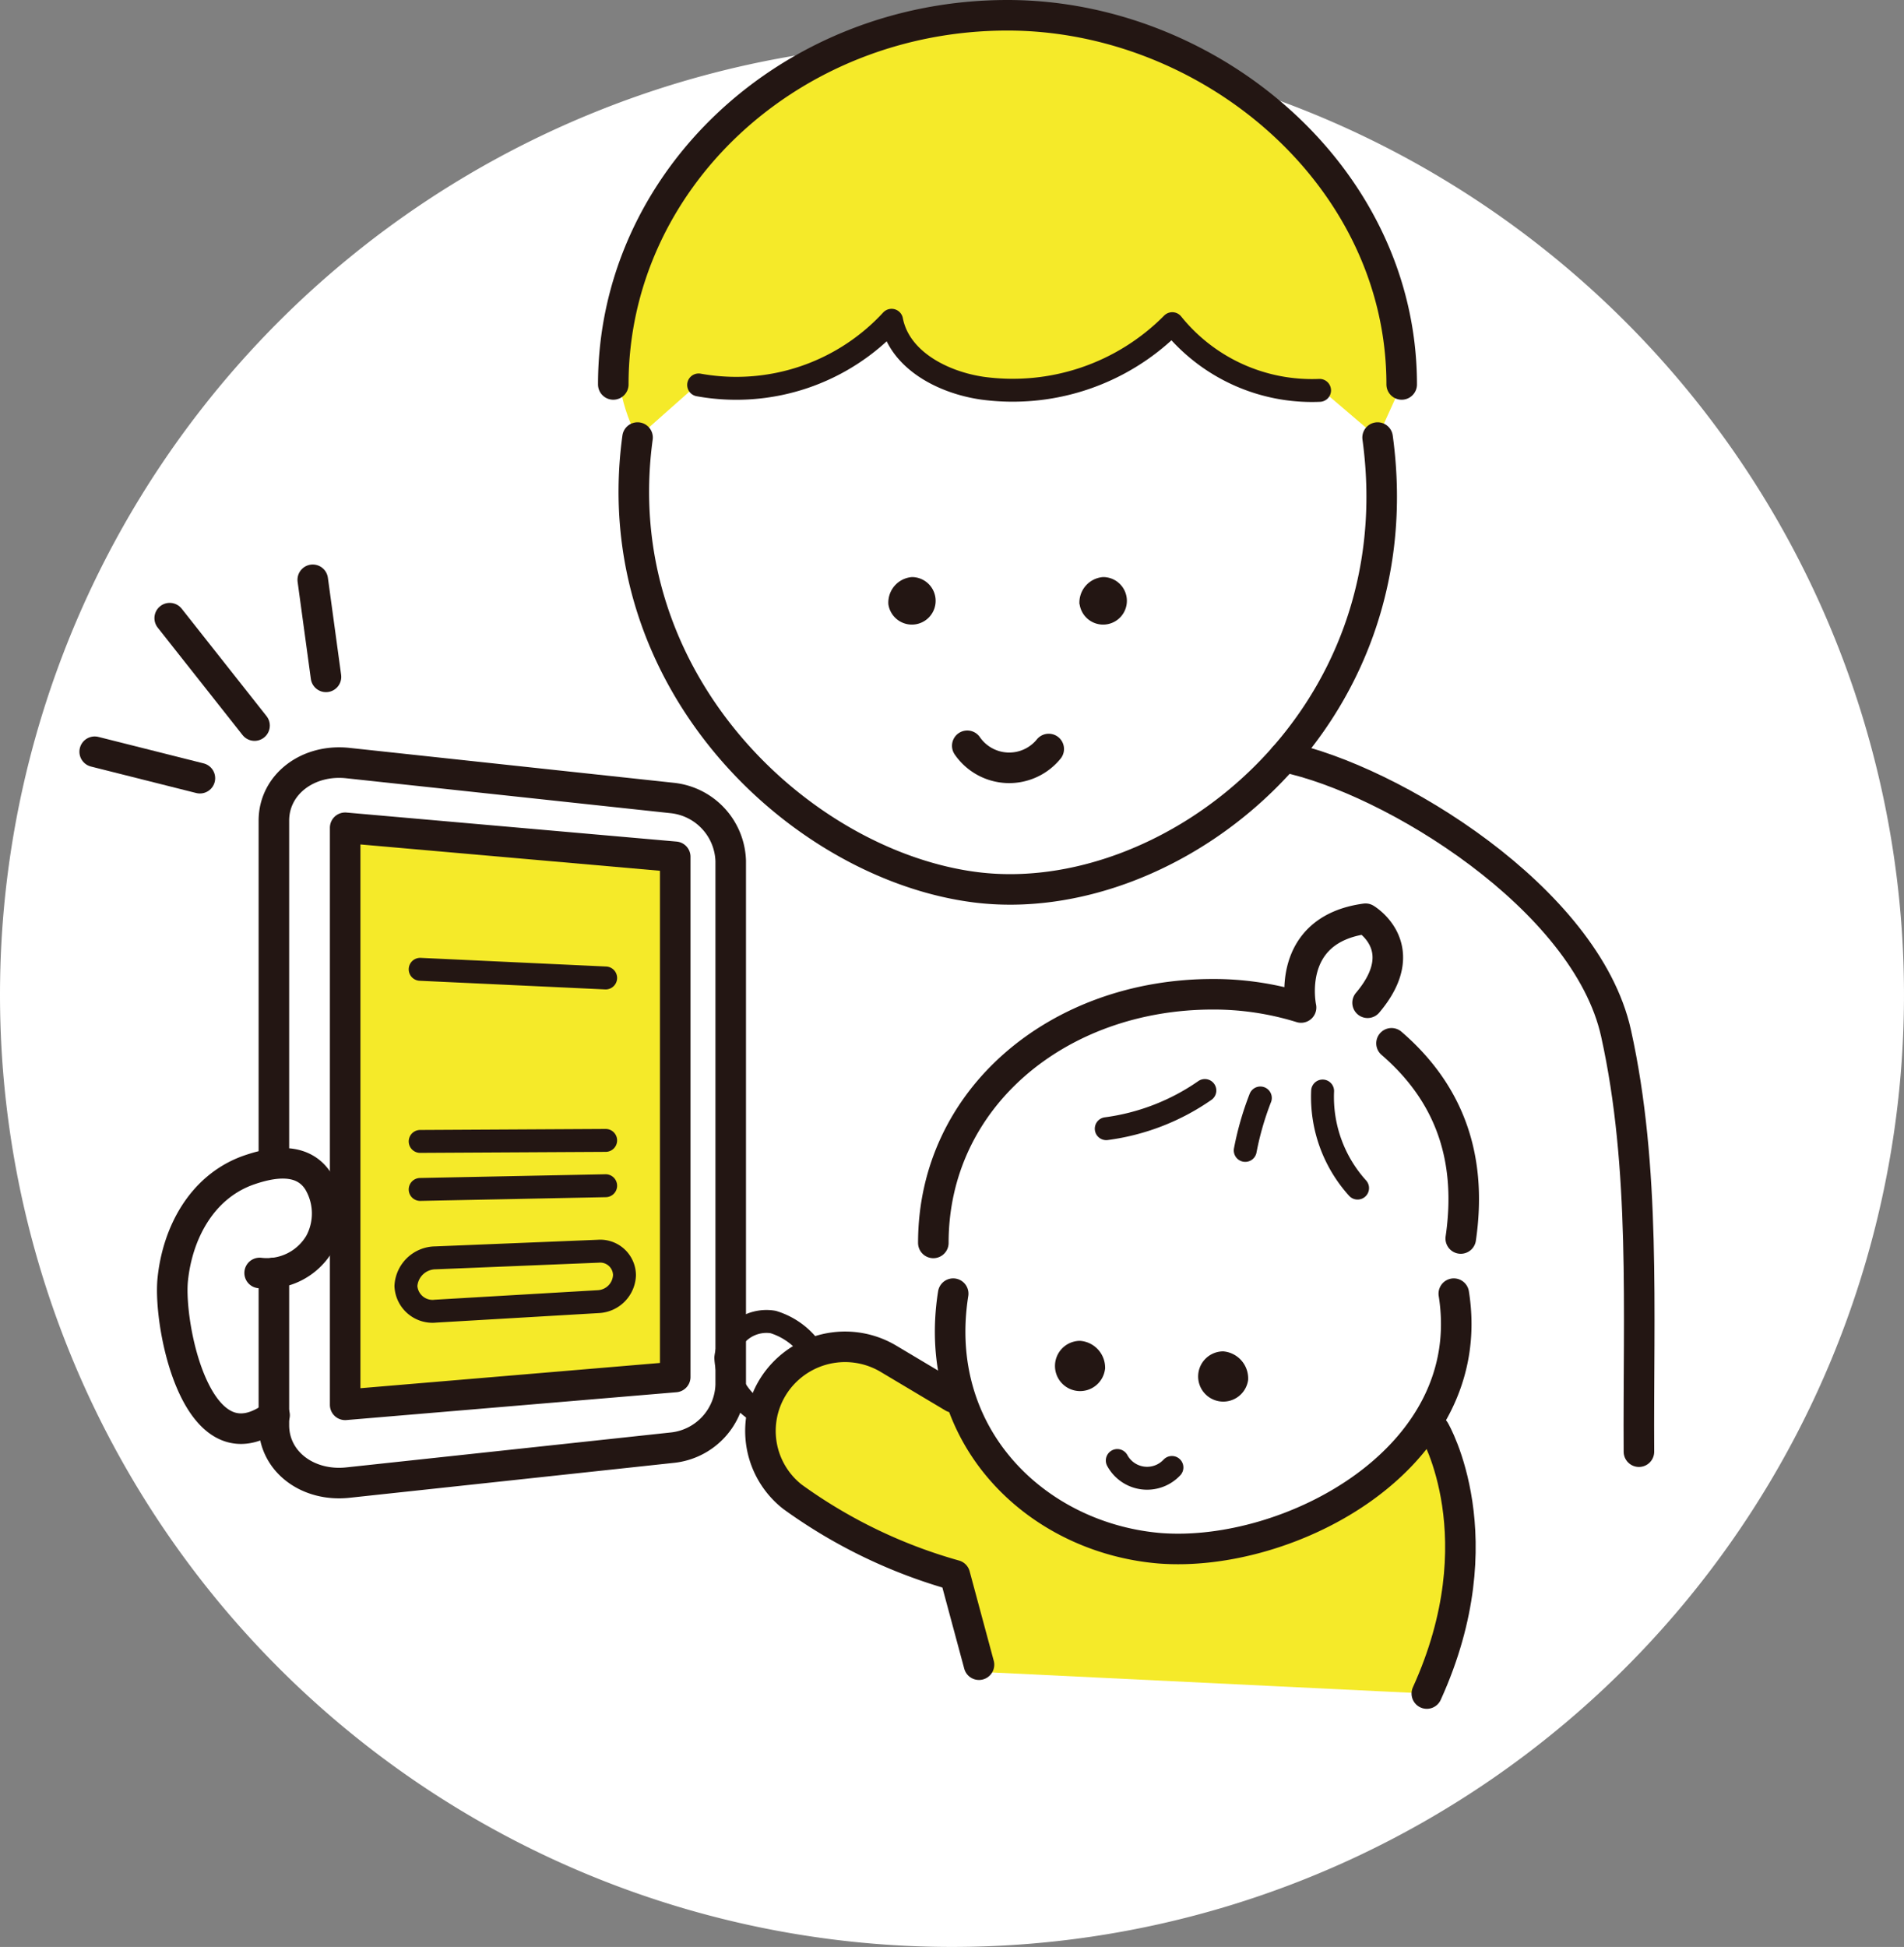 <svg xmlns="http://www.w3.org/2000/svg" xmlns:xlink="http://www.w3.org/1999/xlink" viewBox="0 0 112.2 114.71"><rect x="0" y="0" width="112.2" height="114.71" fill="#808080" stroke="none"/><defs><clipPath id="clip-path" transform="translate(0 0)"><rect width="112.21" height="114.71" style="fill:none"/></clipPath></defs><g id="レイヤー_2" data-name="レイヤー 2"><g id="レイヤー_1-2" data-name="レイヤー 1"><g style="clip-path:url(#clip-path)"><path d="M56.1,114.71A56.1,56.1,0,1,0,0,58.61a56.1,56.1,0,0,0,56.1,56.1" transform="translate(0 0)" style="fill:#fff"/><path d="M57,82.77s-6.17-5.57-9.45-3.15c0,0-10.69,6.58,8.43,12.41l1.7,6.47,26.39,1.28s5.57-9.51-.24-15.62c0,0-5.9,7.46-13.77,7.07,0,0-10.3.56-13.06-8.46" transform="translate(0 0)" style="fill:#f5ea29"/><path d="M37.57,25.78s-5.78-9.26,7.59-20.33c0,0,15.27-11.28,30,1.46,0,0,8.7,7.24,7.44,15.74l-1.42,3.13L77.92,23s-6.48-.1-8.79-4c0,0-10.28,8.79-16.78,0,0,0-5.28,5.66-11.18,3.59Z" transform="translate(0 0)" style="fill:#f5ea29"/></g><polygon points="20.34 48.81 39.78 50.52 39.78 81.13 20.34 82.77 20.34 48.81" style="fill:#f5ea29"/><g style="clip-path:url(#clip-path)"><path d="M55,73.23c0-8.53,7.36-14.65,16.48-14.65a17.43,17.43,0,0,1,5.19.78s-1-4.58,3.8-5.23c0,0,2.87,1.7.12,4.95M82,61.47c3.48,3,4.76,6.84,4.08,11.5M36.14,22.65C36.14,10.64,46.54.9,59.37.9,71.27.9,82.6,10.34,82.6,22.65m-1.42,3.13C83.47,42.5,69,53.71,57.52,52.28,47.26,51,35.6,40.2,37.57,25.78" transform="translate(0 0)" style="fill:none;stroke:#231613;stroke-linecap:round;stroke-linejoin:round;stroke-width:1.8px"/><path d="M41.17,22.68a12.45,12.45,0,0,0,11.37-3.81c.45,2.33,3,3.66,5.34,4a13.23,13.23,0,0,0,11.2-3.8A10.57,10.57,0,0,0,77.76,23" transform="translate(0 0)" style="fill:none;stroke:#231613;stroke-linecap:round;stroke-linejoin:round;stroke-width:1.35px"/><path d="M85.67,76.22c1.55,9.72-9.72,15.6-17.34,15-7.24-.61-13.49-6.59-12.16-15M57,43.94a3,3,0,0,0,4.8.19" transform="translate(0 0)" style="fill:none;stroke:#231613;stroke-linecap:round;stroke-linejoin:round;stroke-width:1.8px"/><path d="M65.84,86.05a2,2,0,0,0,3.22.41" transform="translate(0 0)" style="fill:none;stroke:#231613;stroke-linecap:round;stroke-linejoin:round;stroke-width:1.35px"/><path d="M10,36.42l5,6.33m3.43-8.59.78,5.72M5.58,44.29l6.2,1.56m63.9-1.25C82,45.91,93.47,52.93,95.23,60.87s1.3,16.38,1.35,24.66" transform="translate(0 0)" style="fill:none;stroke:#231613;stroke-linecap:round;stroke-linejoin:round;stroke-width:1.8px"/><path d="M65.12,80.64A1.48,1.48,0,1,1,63.65,79a1.59,1.59,0,0,1,1.47,1.69" transform="translate(0 0)" style="fill:#231613"/><path d="M73.55,81.31a1.48,1.48,0,1,1-1.47-1.69,1.6,1.6,0,0,1,1.47,1.69" transform="translate(0 0)" style="fill:#231613"/><path d="M77.94,64.28A8,8,0,0,0,80,70m-5.73-5.31a17.58,17.58,0,0,0-.89,3.09M65.19,66.5A13.19,13.19,0,0,0,71,64.25" transform="translate(0 0)" style="fill:none;stroke:#231613;stroke-linecap:round;stroke-linejoin:round;stroke-width:1.35px"/><path d="M84.54,84.28s3.71,6.33-.46,15.5" transform="translate(0 0)" style="fill:none;stroke:#231613;stroke-linecap:round;stroke-linejoin:round;stroke-width:1.8px"/><path d="M44.4,83a4,4,0,0,1-1.63-3,2.41,2.41,0,0,1,2.79-2.11,4.27,4.27,0,0,1,2,1.31" transform="translate(0 0)" style="fill:none;stroke:#231613;stroke-linecap:round;stroke-linejoin:round;stroke-width:1.35px"/><path d="M20.34,82.77v-34l19.45,1.71V81.13Zm-4.2-14.42v-20c0-2.13,2-3.65,4.37-3.39l19.14,2.06a3.85,3.85,0,0,1,3.41,3.71V81.58a3.84,3.84,0,0,1-3.41,3.71L20.51,87.35c-2.39.26-4.37-1.25-4.37-3.38V75M57.69,98.08l-1.42-5.27a30.23,30.23,0,0,1-9.58-4.63,4.93,4.93,0,0,1-.51-7.28,5,5,0,0,1,6.2-.83l3.79,2.26" transform="translate(0 0)" style="fill:none;stroke:#231613;stroke-linecap:round;stroke-linejoin:round;stroke-width:1.8px"/><path d="M24.76,70.08l10.93-.22M24.76,67.25l10.93-.06M24.76,57.11l10.93.51m-.44,16.1-9.58.39a1.76,1.76,0,0,0-1.75,1.66,1.57,1.57,0,0,0,1.75,1.48l9.58-.56a1.62,1.62,0,0,0,1.55-1.56A1.43,1.43,0,0,0,35.25,73.72Z" transform="translate(0 0)" style="fill:none;stroke:#231613;stroke-linecap:round;stroke-linejoin:round;stroke-width:1.35px"/><path d="M15.3,75a3.6,3.6,0,0,0,3.54-1.76,3.68,3.68,0,0,0-.1-3.66c-.95-1.45-2.77-1.11-4.17-.61-2.7,1-4.11,3.69-4.39,6.41s1.45,11.45,6,8" transform="translate(0 0)" style="fill:none;stroke:#231613;stroke-linecap:round;stroke-linejoin:round;stroke-width:1.8px"/><path d="M63.62,35.6A1.4,1.4,0,1,0,65,34a1.51,1.51,0,0,0-1.39,1.6" transform="translate(0 0)" style="fill:#231613"/><path d="M52.35,35.6A1.4,1.4,0,1,0,53.74,34a1.51,1.51,0,0,0-1.39,1.6" transform="translate(0 0)" style="fill:#231613"/></g></g></g></svg>